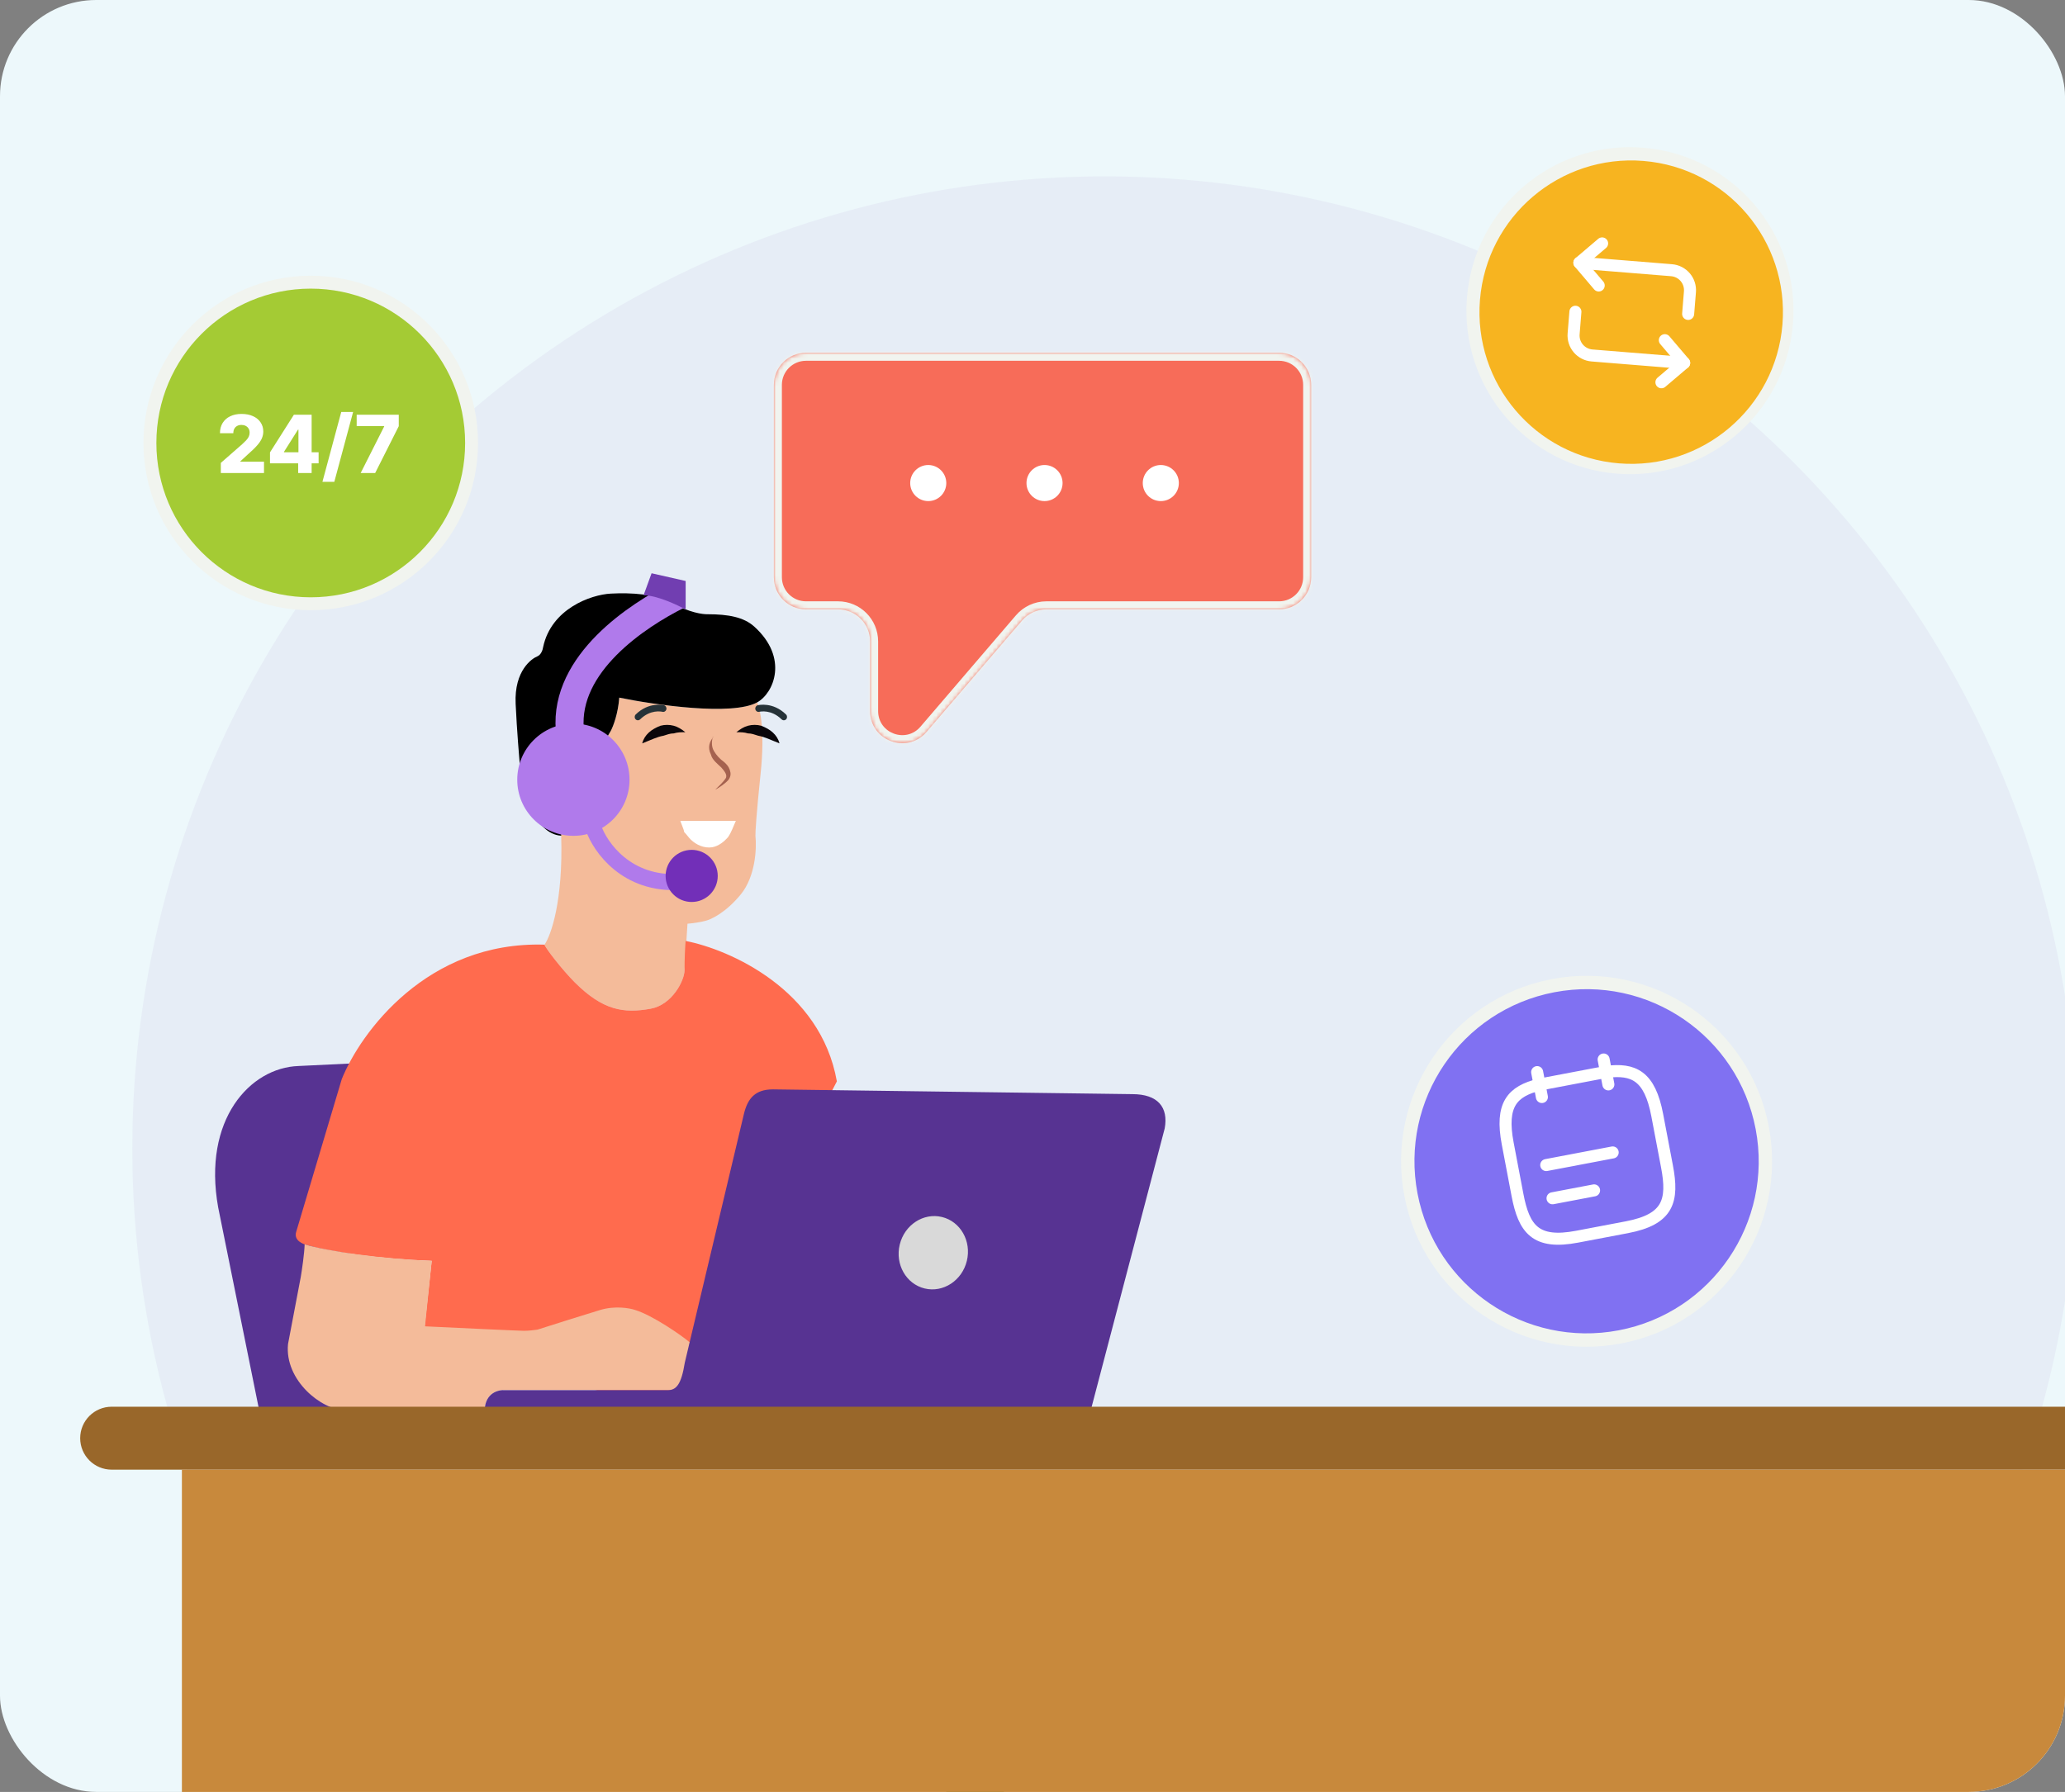 <svg width="515" height="447" viewBox="0 0 515 447" fill="none" xmlns="http://www.w3.org/2000/svg">
<rect x="0" y="0" width="515" height="447" fill="#808080" stroke="none"/>
<g clip-path="url(#clip0_1_13556)">
<rect width="515" height="447" rx="24" fill="#EDF8FB"/>
<circle cx="275.5" cy="286.5" r="242.5" fill="#572298" fill-opacity="0.05"/>
<path d="M74.448 265.918L87.135 265.309L87.174 351.759H64.632L54.406 301.154C50.49 279.295 62.361 266.332 74.448 265.918Z" fill="#573392"/>
<path d="M189.701 192.881C190.796 182.429 189.582 176.742 188.839 175.205C182.644 178.635 163.319 175.849 154.431 174.027C154.139 178.034 152.918 181.192 152.344 182.271C151.562 183.575 149.746 186.684 148.744 188.688C147.743 190.691 145.892 190.409 145.197 190.096L141.805 186.601C140.71 185.714 137.82 184.618 135.023 187.331C132.227 190.044 133.023 195.07 133.771 197.244L135.023 199.905C137.068 204.746 140.953 205.331 142.64 205.017C140.345 205.769 139.895 207.637 139.956 208.477C140.475 224.728 137.402 233.363 135.801 235.649C135.956 236.423 140.258 241.965 143.323 245.03C150.382 252.088 155.583 252.831 162.27 251.624C167.62 250.658 170.722 244.596 170.722 241.965L171.456 230.425C173.237 230.279 174.775 230.005 175.923 229.705C177.316 229.395 181.032 227.643 184.747 223.111C188.462 218.578 188.731 211.466 188.401 208.477C188.378 207.633 188.606 203.333 189.701 192.881Z" fill="#F4BB9A"/>
<path d="M160.152 185.436C160.759 183.24 162.428 181.922 164.704 181.043C165.766 180.75 166.979 180.75 168.041 181.043C169.103 181.336 170.014 181.922 170.924 182.654C169.862 182.654 168.952 182.654 168.041 182.947C167.131 182.947 166.372 183.24 165.462 183.533C163.793 183.825 162.428 184.558 160.152 185.436Z" fill="#0A060A"/>
<path d="M194.414 185.436C193.807 183.24 192.138 181.922 189.863 181.043C188.801 180.75 187.587 180.75 186.525 181.043C185.463 181.336 184.553 181.922 183.643 182.654C184.705 182.654 185.615 182.654 186.525 182.947C187.435 182.947 188.194 183.24 189.104 183.533C190.773 183.825 192.138 184.558 194.414 185.436Z" fill="#0A060A"/>
<path d="M169.71 204.764C174.261 204.764 178.964 204.764 183.516 204.764C182.909 206.082 182.454 207.546 181.544 208.864C180.633 209.889 179.268 211.061 177.599 211.354C175.627 211.647 173.655 210.768 172.289 209.45C171.683 208.864 171.227 208.132 170.62 207.546C170.62 206.961 169.558 204.764 169.71 204.764Z" fill="white"/>
<path d="M177.751 183.83C177.448 185.148 177.448 186.319 178.055 187.344C178.661 188.369 179.42 189.248 180.634 190.126C181.241 190.712 181.696 191.151 181.999 192.03C182.302 192.909 182.302 193.641 181.696 194.519C180.785 195.545 179.42 196.423 178.358 197.009C179.268 196.13 180.33 195.105 180.937 194.227C181.544 193.348 180.634 192.323 179.875 191.444C178.965 190.566 177.599 189.541 177.296 188.223C176.386 186.319 176.993 185.001 177.903 183.83H177.751Z" fill="#A5624F"/>
<path d="M158.851 179.641C159.118 179.728 159.424 179.665 159.646 179.448C162.224 176.926 164.927 177.498 165.208 177.564C165.641 177.674 166.079 177.394 166.187 176.943C166.294 176.49 166.03 176.036 165.6 175.927C165.448 175.887 161.821 175.021 158.546 178.225C158.219 178.545 158.201 179.079 158.503 179.417C158.602 179.525 158.722 179.599 158.851 179.641Z" fill="#263238"/>
<path d="M195.724 179.641C195.456 179.728 195.15 179.665 194.928 179.448C192.35 176.926 189.647 177.498 189.366 177.564C188.933 177.674 188.495 177.394 188.387 176.943C188.28 176.49 188.544 176.036 188.974 175.927C189.126 175.887 192.753 175.021 196.028 178.225C196.355 178.545 196.374 179.079 196.071 179.417C195.972 179.525 195.853 179.599 195.724 179.641Z" fill="#263238"/>
<path d="M162.272 251.624C167.622 250.658 170.724 244.596 170.724 241.965C170.724 239.133 170.839 236.668 170.985 234.719C181.878 236.828 204.672 246.788 208.707 269.755L168.619 347.018H149.358L105.681 332.837L107.662 314.526C94.763 314.067 82.111 312.265 76.743 310.613C75.514 310.392 73.218 309.419 73.867 307.295C74.516 305.171 81.717 281.002 85.237 269.183C89.886 257.629 106.509 234.747 135.803 235.649C135.958 236.423 140.26 241.965 143.325 245.03C150.384 252.088 155.585 252.831 162.272 251.624Z" fill="#FF6B4E"/>
<path d="M142.646 205.014C140.351 205.766 139.9 207.634 139.962 208.474C133.309 208.039 130.39 197.304 129.763 191.99C129.504 189.293 128.909 182.227 128.598 175.546C128.209 167.195 132.724 164.242 133.972 163.748C134.97 163.354 135.377 162.026 135.455 161.411C137.481 151.876 147.326 148.338 152.35 148.076C157.374 147.815 163.599 148.136 167.711 150.46C171.823 152.784 175.273 153.271 176.484 153.224C181.646 153.224 185.497 153.949 188.103 156.299C196.757 164.107 192.981 172.911 188.845 175.201C182.65 178.631 163.325 175.846 154.437 174.024C154.145 178.031 152.924 181.189 152.35 182.267C151.567 183.572 149.752 186.681 148.75 188.684C147.748 190.688 145.898 190.406 145.202 190.093L141.811 186.598C140.716 185.711 137.825 184.615 135.029 187.328C132.233 190.041 133.029 195.067 133.777 197.241L135.029 199.901C137.074 204.743 140.959 205.327 142.646 205.014Z" fill="black"/>
<path d="M158.404 326.778C162.759 328.129 169.905 333.053 172.033 334.867L171.255 339.955L169.584 346.777H166.455H148.877H126C124.352 346.62 121.02 347.396 120.874 351.754H85.986C80.26 351.754 70.921 344.333 71.832 335.273L75.007 318.559C75.308 316.804 75.916 312.628 75.977 310.402C81.345 312.054 94.769 314.049 107.669 314.509L105.992 330.855C113.721 331.227 129.482 331.972 130.692 331.972C131.902 331.972 133.449 331.772 134.071 331.672C137.726 330.507 145.966 327.897 149.688 326.778C153.41 325.658 157.05 326.311 158.404 326.778Z" fill="#F4BB9A"/>
<path d="M126.001 346.783H148.878H166.477C168.641 346.783 169.896 345.448 170.791 339.888L185.537 277.84C186.485 273.98 188.34 271.746 192.782 271.746L282.402 272.937C288.793 272.937 291.43 276.245 290.471 281.486L272.037 351.76H120.875C121.021 347.403 124.353 346.626 126.001 346.783Z" fill="#573392"/>
<ellipse cx="232.759" cy="312.497" rx="8.612" ry="9.172" transform="rotate(13.589 232.759 312.497)" fill="#D9D9D9"/>
<rect x="236.008" y="423.801" width="14.339" height="175.2" fill="#0F7D3E"/>
<path d="M20 358.761C20 354.425 23.515 350.91 27.851 350.91H714.486V366.612H27.851C23.515 366.612 20 363.097 20 358.761Z" fill="#99672A"/>
<rect x="45.363" y="366.609" width="617.187" height="134.066" fill="#C8893C"/>
<circle cx="143" cy="194.5" r="14" fill="#B07AEB"/>
<path d="M169 148.5C158.997 153.5 140.747 165.467 142.107 182" stroke="#B07AEB" stroke-width="7"/>
<path d="M148 206.5C149.667 211.333 156.3 220.8 169.5 220" stroke="#B07AEB" stroke-width="4"/>
<circle cx="172.5" cy="218.5" r="6.5" fill="#722FB8"/>
<path d="M160.5 148.5C164 148.5 169 151 171 152V144.929L162.5 143L160.5 148.5Z" fill="#713EB1"/>
<path d="M77.5 152.219C100.541 152.219 119.219 133.541 119.219 110.5C119.219 87.459 100.541 68.781 77.5 68.781C54.459 68.781 35.781 87.459 35.781 110.5C35.781 133.541 54.459 152.219 77.5 152.219Z" fill="#F1F4EF"/>
<path d="M77.5 149C98.763 149 116 131.763 116 110.5C116 89.237 98.763 72 77.5 72C56.237 72 39 89.237 39 110.5C39 131.763 56.237 149 77.5 149Z" fill="#A4CB34"/>
<path d="M55.072 118V115.472L60.378 110.827C60.776 110.467 61.114 110.138 61.394 109.839C61.673 109.536 61.886 109.233 62.033 108.93C62.179 108.623 62.253 108.289 62.253 107.929C62.253 107.527 62.165 107.183 61.99 106.899C61.815 106.61 61.573 106.388 61.266 106.232C60.958 106.075 60.605 105.997 60.207 105.997C59.805 105.997 59.452 106.08 59.149 106.246C58.846 106.407 58.609 106.641 58.439 106.949C58.273 107.257 58.19 107.631 58.19 108.071H54.859C54.859 107.081 55.082 106.227 55.527 105.507C55.972 104.787 56.597 104.233 57.402 103.845C58.212 103.452 59.151 103.256 60.222 103.256C61.325 103.256 62.284 103.44 63.098 103.81C63.912 104.179 64.542 104.695 64.987 105.358C65.437 106.016 65.662 106.781 65.662 107.652C65.662 108.206 65.551 108.755 65.328 109.3C65.106 109.844 64.706 110.446 64.128 111.104C63.555 111.762 62.74 112.55 61.685 113.469L59.945 115.074V115.166H65.84V118H55.072ZM67.336 115.585V112.844L73.295 103.455H75.731V107.176H74.318L70.831 112.702V112.815H79.46V115.585H67.336ZM74.36 118V114.747L74.431 113.547V103.455H77.72V118H74.36ZM88.064 102.773L83.377 120.188H80.415L85.103 102.773H88.064ZM89.948 118L95.815 106.381V106.288H88.954V103.455H99.451V106.31L93.563 118H89.948Z" fill="white"/>
<g clip-path="url(#clip1_1_13556)">
<path d="M404.322 335.128C429.42 330.359 445.9 306.146 441.131 281.048C436.361 255.949 412.148 239.47 387.05 244.239C361.952 249.009 345.472 273.221 350.241 298.32C355.011 323.418 379.224 339.898 404.322 335.128Z" fill="#F1F4EF"/>
<path d="M403.699 331.851C426.989 327.426 442.28 304.958 437.855 281.669C433.429 258.38 410.962 243.088 387.673 247.514C364.383 251.94 349.092 274.407 353.517 297.696C357.943 320.985 380.41 336.277 403.699 331.851Z" fill="#8071F2"/>
<path d="M383.359 267.441L384.54 273.656" stroke="white" stroke-width="3" stroke-linecap="round" stroke-linejoin="round"/>
<path d="M399.938 264.293L401.119 270.508" stroke="white" stroke-width="3" stroke-linecap="round" stroke-linejoin="round"/>
<path d="M385.621 290.629L402.194 287.479" stroke="white" stroke-width="3" stroke-linecap="round" stroke-linejoin="round"/>
<path d="M387.195 298.914L397.554 296.945" stroke="white" stroke-width="3" stroke-linecap="round" stroke-linejoin="round"/>
<path d="M400.525 267.398C407.495 266.46 411.454 268.433 413.305 278.17L415.738 290.973C417.36 299.508 416.099 304.169 405.741 306.138L393.311 308.5C382.952 310.468 380.07 306.594 378.448 298.059L376.015 285.256C374.165 275.519 377.128 272.252 383.952 270.547L400.525 267.398Z" stroke="white" stroke-width="3" stroke-linecap="round" stroke-linejoin="round"/>
</g>
<g clip-path="url(#clip2_1_13556)">
<path d="M403.211 118.148C425.66 119.966 445.333 103.242 447.152 80.792C448.97 58.343 432.246 38.67 409.797 36.851C387.347 35.033 367.674 51.757 365.856 74.207C364.037 96.656 380.762 116.329 403.211 118.148Z" fill="#F1F4EF"/>
<path d="M403.759 115.585C424.59 117.272 442.845 101.753 444.533 80.922C446.22 60.091 430.701 41.837 409.87 40.149C389.039 38.462 370.784 53.981 369.097 74.812C367.41 95.643 382.928 113.898 403.759 115.585Z" fill="#F7B420"/>
<path d="M393.891 65.543L416.882 67.405C418.204 67.513 419.429 68.14 420.288 69.151C421.147 70.161 421.569 71.471 421.462 72.793L421.015 78.308" stroke="white" stroke-width="3" stroke-linecap="round" stroke-linejoin="round"/>
<path d="M399.562 60.718L393.887 65.542L398.711 71.217" stroke="white" stroke-width="3" stroke-linecap="round" stroke-linejoin="round"/>
<path d="M420.023 90.535L397.032 88.672C395.71 88.565 394.485 87.937 393.626 86.927C392.767 85.917 392.345 84.607 392.452 83.285L392.898 77.769" stroke="white" stroke-width="3" stroke-linecap="round" stroke-linejoin="round"/>
<path d="M414.349 95.358L420.023 90.534L415.199 84.859" stroke="white" stroke-width="3" stroke-linecap="round" stroke-linejoin="round"/>
</g>
<mask id="path-40-inside-1_1_13556" fill="white">
<path d="M327 144C327 148.418 323.418 152 319 152H260.966C258.63 152 256.411 153.02 254.892 154.794L231.074 182.58C226.24 188.22 217 184.801 217 177.374V160C217 155.582 213.418 152 209 152H201C196.582 152 193 148.418 193 144V96C193 91.582 196.582 88 201 88H319C323.418 88 327 91.582 327 96V144Z"/>
</mask>
<path d="M327 144C327 148.418 323.418 152 319 152H260.966C258.63 152 256.411 153.02 254.892 154.794L231.074 182.58C226.24 188.22 217 184.801 217 177.374V160C217 155.582 213.418 152 209 152H201C196.582 152 193 148.418 193 144V96C193 91.582 196.582 88 201 88H319C323.418 88 327 91.582 327 96V144Z" fill="#F76C59"/>
<path d="M231.074 182.58L229.556 181.279L231.074 182.58ZM254.892 154.794L256.41 156.095L254.892 154.794ZM319 152V150H260.966V152V154H319V152ZM254.892 154.794L253.373 153.492L229.556 181.279L231.074 182.58L232.593 183.882L256.41 156.095L254.892 154.794ZM217 177.374H219V160H217H215V177.374H217ZM209 152V150H201V152V154H209V152ZM193 144H195V96H193H191V144H193ZM201 88V90H319V88V86H201V88ZM327 96H325V144H327H329V96H327ZM319 88V90C322.314 90 325 92.686 325 96H327H329C329 90.477 324.523 86 319 86V88ZM193 96H195C195 92.686 197.686 90 201 90V88V86C195.477 86 191 90.477 191 96H193ZM201 152V150C197.686 150 195 147.314 195 144H193H191C191 149.523 195.477 154 201 154V152ZM217 160H219C219 154.477 214.523 150 209 150V152V154C212.314 154 215 156.686 215 160H217ZM231.074 182.58L229.556 181.279C225.93 185.508 219 182.945 219 177.374H217H215C215 186.658 226.551 190.931 232.593 183.882L231.074 182.58ZM260.966 152V150C258.046 150 255.273 151.276 253.373 153.492L254.892 154.794L256.41 156.095C257.55 154.765 259.214 154 260.966 154V152ZM319 152V154C324.523 154 329 149.523 329 144H327H325C325 147.314 322.314 150 319 150V152Z" fill="#F1F4EF" mask="url(#path-40-inside-1_1_13556)"/>
<circle cx="231.5" cy="120.5" r="4.5" fill="white"/>
<circle cx="260.5" cy="120.5" r="4.5" fill="white"/>
<circle cx="289.5" cy="120.5" r="4.5" fill="white"/>
</g>
<defs>
<clipPath id="clip0_1_13556">
<rect width="515" height="447" rx="24" fill="white"/>
</clipPath>
<clipPath id="clip1_1_13556">
<rect width="98.683" height="98.683" fill="white" transform="translate(338 250.422) rotate(-10.76)"/>
</clipPath>
<clipPath id="clip2_1_13556">
<rect width="87" height="87" fill="white" transform="translate(366.656 30.629) rotate(4.631)"/>
</clipPath>
</defs>
</svg>
